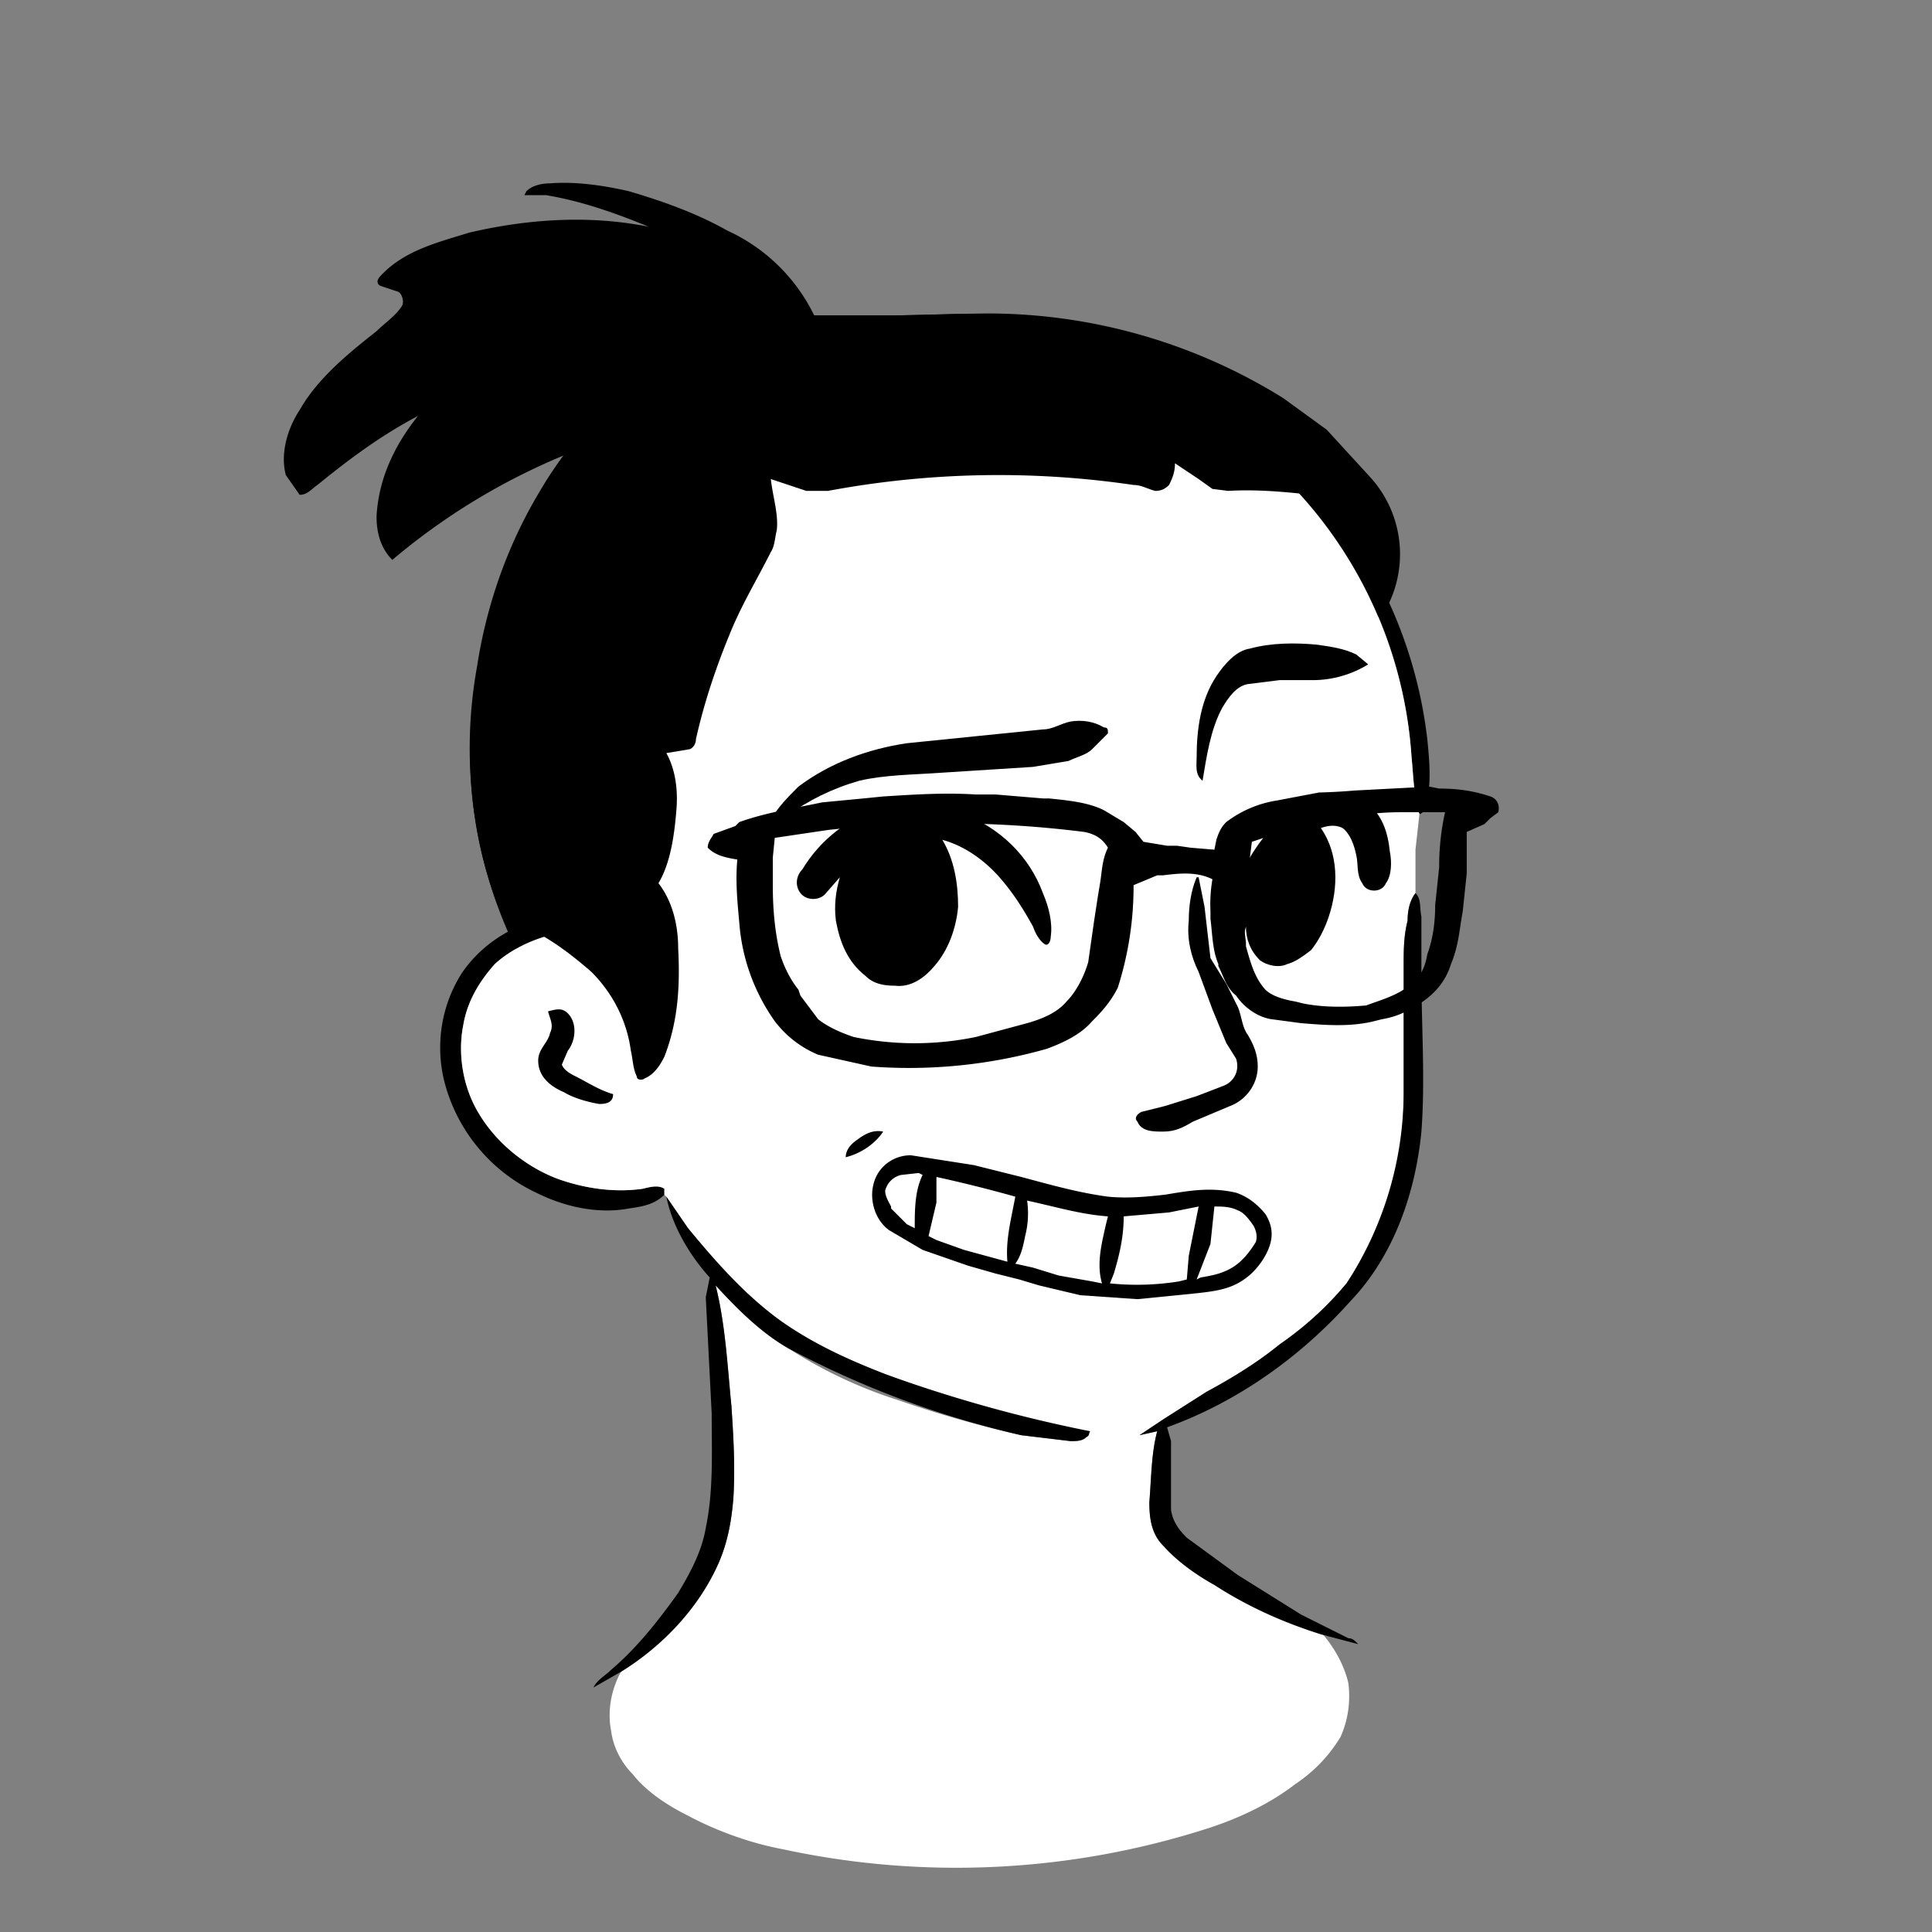 <svg xmlns="http://www.w3.org/2000/svg" viewBox="0 0 980 980" fill="none" shape-rendering="auto"><rect x="0" y="0" width="980" height="980" fill="#808080" stroke="none"/><mask id="viewboxMask"><rect width="980" height="980" rx="0" ry="0" x="0" y="0" fill="#fff" /></mask><g mask="url(#viewboxMask)"><g transform="translate(10 -60)"><path d="M269 153c13-1 27 1 40 4 17 5 34 11 50 20a91 91 0 0 1 44 43h41l47-1a284 284 0 0 1 150 43l22 16 22 24a58 58 0 0 1 8 67c-2 4-7 6-11 3s-6-8-9-13l-16-26-10-23-35-1c-4 0-8-1-11-4l-14-10c-1 4-3 9-6 12-3 4-9 0-13-1-22-4-44-6-67-6-24 0-47 3-71 6l-23 4-8-2-18-5 3 17-1 14c0 4-3 8-5 12l-19 37c-6 17-12 34-16 52 0 2-1 4-3 5l-12 2c5 9 6 20 5 30-1 12-3 25-9 36 7 9 9 20 10 32 2 19 0 38-7 55-2 5-5 10-10 12-1 1-4 1-4-1-2-3-2-7-2-11l-3-13-18-1c-8-2-16-7-21-14l-9-10a233 233 0 0 1-28-159c6-39 21-76 44-107a330 330 0 0 0-87 53c-6-6-8-14-8-22 1-19 9-36 21-51-19 10-35 22-51 35-3 2-5 5-9 5l-7-10c-3-11 1-24 7-33 9-16 25-29 39-40 4-4 10-8 13-13 1-2 0-6-2-7l-9-3c-2-1-2-3 0-5 12-13 29-17 45-22 30-7 61-9 91-3-17-7-34-13-52-16h-11l1-2c3-3 8-4 12-4Z" fill="#000000"/><path d="M495 231a231 231 0 0 1 219 204c1 10 2 21 0 30-1 4-1 7-4 8-3-10-3-19-4-29a220 220 0 0 0-239-205c-42 4-83 19-117 44l-17 13a221 221 0 0 0-78 164c0 23 7 43 15 64h17c3 1 4 4 2 6l-6 2c-15 1-31 7-42 17-8 9-14 19-16 31-3 15 0 32 8 45 9 15 24 27 40 33 14 5 29 7 43 5 4-1 8-2 11 0v3c-5 5-11 6-18 7-16 3-33-1-47-8a86 86 0 0 1-47-58c-4-18-1-37 9-53 8-12 20-21 34-26-7-14-10-28-12-43-2-18-2-35 0-53 1-13 4-25 8-38a227 227 0 0 1 99-122c41-28 92-43 142-41Z" fill="#000"/><path d="M535 244a220 220 0 0 1 171 200c1 10 1 19 4 29l-2 18v22c-3 4-4 9-4 14-2 8-2 15-2 23v65c0 21-3 42-11 61-4 13-10 24-18 35-10 12-21 22-34 31-11 9-24 17-37 24l-22 14-12 8 9-2c-3 11-3 24-4 36 0 8 1 16 7 22a235 235 0 0 0 81 45c6 7 11 16 13 25 1 9 0 18-4 27-6 10-14 18-23 24-13 10-28 17-43 22a417 417 0 0 1-217 11c-16-3-33-9-48-17-10-5-21-12-28-21-6-6-10-14-11-22-2-10 0-21 5-30 21-13 39-32 49-54 5-11 7-22 8-34 1-16 0-32-1-47-2-20-3-41-8-61 11 12 23 24 37 32 17 11 36 20 55 26 20 7 41 13 63 18l25 3c3 0 6 0 8-2 2-1 1-2 2-3l-17-2c-29-7-58-16-87-27-18-7-36-15-53-27-18-13-33-30-47-47l-11-16-1-1v-3c-3-2-7-1-11 0-14 2-29 0-43-5-16-6-31-18-40-33-8-13-11-30-8-45 2-12 8-22 16-31 11-10 27-16 42-17l6-2c2-2 1-5-2-6h-17c-8-21-15-41-15-64-1-14 2-27 5-41a221 221 0 0 1 73-123l17-13a230 230 0 0 1 185-39Z" fill="#ffffff"/><path d="M708 513c3 3 2 7 3 12v29c0 26 2 54 0 80-3 31-14 63-36 86-25 28-57 51-93 64l2 7v35c1 6 4 10 8 14l26 19 32 20 24 12c2 0 3 1 5 3l-19-5c-19-6-37-14-54-25-9-5-19-12-26-20-6-6-7-14-7-22 1-12 1-25 4-36l-9 2 12-8 22-14c13-7 26-15 37-24 13-9 24-19 34-31a178 178 0 0 0 29-96v-65c0-8 0-15 2-23 0-5 1-10 4-14ZM278 574c5 5 4 14 0 19l-3 7c1 3 5 5 7 6 6 3 12 7 19 9 0 4-3 5-7 5-6-1-13-3-18-6-7-3-13-8-13-16 0-6 5-9 6-14 2-4 0-7-1-11 4-1 7-2 10 1ZM328 667l11 16c14 17 29 34 47 47 17 12 35 20 53 27a714 714 0 0 0 104 29c-1 1 0 2-2 3-2 2-5 2-8 2l-25-3a478 478 0 0 1-118-44c-14-8-26-20-37-32 5 20 6 41 8 61 1 15 2 31 1 47-1 12-3 23-8 34-10 22-28 41-49 54l-14 8c2-4 6-6 9-9 13-11 24-25 34-39 6-10 12-21 14-33 4-19 3-39 3-58l-3-59 2-10c-10-11-19-26-22-41Z" fill="#000"/><path d="M683 467c8 6 11 15 12 25 1 5 1 12-2 16-2 5-10 5-12 0-3-4-2-10-3-14-1-5-3-11-7-14-4-2-8-1-11 0 9 13 9 30 4 45-2 6-5 12-9 17-4 3-8 6-12 7-4 2-10 1-14-2-5-5-7-11-7-17-1 4-2 9-6 12-2-2-3-3-3-6-1-7 0-14 2-20 4-14 11-26 20-36 7-7 15-13 25-16 8-2 16-1 23 3ZM479 473c18 7 33 21 40 40 3 7 5 15 4 22 0 2-1 5-3 4-3-2-5-6-6-9-5-9-10-17-17-25-8-9-18-16-29-19 6 10 8 22 8 34-1 11-5 22-12 30-5 6-12 11-20 10-6 0-11-1-15-5-9-7-13-17-15-28-1-8 0-15 2-22l-7 8c-3 4-10 4-13 0s-2-9 1-12c9-15 24-27 41-31 13-3 28-2 41 3Z" fill="#000000"/><path d="M658 387c7 1 14 2 20 5l6 5c-8 5-18 8-28 8h-17l-16 2c-6 1-10 7-13 12-6 11-8 25-10 37-4-3-3-8-3-12 0-14 2-29 10-41 4-6 10-13 17-14 11-3 23-3 34-2ZM533 426c6-1 12 0 17 3 2 0 2 1 2 3l-8 8c-3 3-8 4-12 6l-18 3-47 3c-14 1-28 1-41 4-14 4-26 10-37 18l-9 8c-1-2-1-4 1-6 3-6 9-12 14-17 16-12 35-19 55-22l69-7c5 0 9-3 14-4Z" fill="#000000"/><path d="M597 505h1l3 15 3 26 8 13 6 12c2 5 2 10 5 14 3 5 5 10 5 16 0 9-6 17-14 20l-19 8c-5 3-9 5-15 5-5 0-11 0-13-5-2-2 0-4 2-5l12-3 16-5 13-5c6-2 9-8 7-14l-5-8-7-17-7-19c-4-8-6-17-5-26 0-7 1-15 4-22Z" fill="#000000"/><path fill-rule="evenodd" clip-rule="evenodd" d="M438 634c-4 6-11 11-19 13 0-4 3-7 6-9 4-3 8-5 13-4Zm14 12 32 5 24 6c15 4 29 8 44 10 10 1 20 0 29-1 12-2 23-4 36-1 6 2 11 6 15 11 3 5 4 10 2 16s-7 13-13 17c-7 5-15 6-24 7l-30 3-29-2-21-5-10-3-12-3-14-4-23-8-17-10c-7-5-10-15-8-23 2-9 10-15 19-15Zm4 9-9 1c-4 1-7 4-8 8 0 3 2 6 3 8v1l8 8 4 2c0-9 0-19 4-27l-2-1Zm9 2a703 703 0 0 1 40 10c-2 11-5 22-4 33l-22-6-14-5-4-2 4-17v-13Zm87 20c-14-1-27-5-41-8a46 46 0 0 1-1 18c-1 5-2 10-5 14l9 2 13 4 17 3 5 1c-3-10 0-21 2-30l1-4Zm54-5c4 0 8 0 12 2 3 1 6 5 8 8 1 2 2 5 1 8-3 5-7 10-12 13s-10 4-16 5l-2 1 7-18 2-19Zm-13 25 5-25-15 3-23 2c0 10-2 19-5 29l-2 5a135 135 0 0 0 35-1l4-1 1-12Z" fill="#000000"/><path fill-rule="evenodd" clip-rule="evenodd" d="M720 460c9 0 17 1 26 4 3 1 5 4 4 8l-4 3-3 3-9 4v21l-2 19-1 6c-1 7-2 14-5 21-3 10-10 17-19 22-5 3-10 5-16 6l-4 1c-12 3-25 2-37 1l-15-2c-7-1-14-6-18-12-5-4-6-9-9-15v-1c-3-7-3-15-4-23v-4a74 74 0 0 1 1-16c-8-4-17-3-25-2h-3l-12 5a169 169 0 0 1-8 52c-3 6-7 11-12 16l-1 1c-6 7-15 11-23 14a256 256 0 0 1-89 9l-27-6a53 53 0 0 1-22-17 99 99 0 0 1-18-50c-1-11-2-21-1-32-6-1-11-2-15-6 0-3 2-5 3-7l11-4 2-2c14-5 28-7 42-10l21-2 10-1c16-1 31-2 47-1h10l24 2h3c10 1 20 2 28 6l10 6 6 5 4 5 12 2h5l7 1 12 1 1-5c1-3 2-6 5-9a57 57 0 0 1 26-11l21-4a302 302 0 0 0 18-1l38-2 5 1Zm-20 12h23c-2 9-3 18-3 28l-2 19c0 8-1 17-4 25-1 6-3 11-8 15-7 6-15 8-23 11-11 1-22 1-32-1l-4-1c-6-1-13-3-16-7-5-6-7-14-9-21v-2c-2-14 0-29 2-43l1-8 9-3 8-2c7-3 13-5 20-5 13-3 25-5 38-5Zm-148 18c-3-5-7-7-12-8a554 554 0 0 0-130-1l-27 4-1 10v14c0 12 1 24 4 36 2 6 5 12 9 17l1 3 9 12c5 4 12 7 18 9a153 153 0 0 0 62 0l26-7c7-2 15-5 20-11 5-5 9-13 11-20l3-21 2-13 1-6c1-6 1-12 4-18Z" fill="#000000"/><path d="M508 220a271 271 0 0 1 97 24c14 7 29 14 42 23 8 5 16 11 22 18l22 25c-9 4-18 3-27 2-17-2-34-4-51-3l-8-1-7-5-12-8c0 4-1 7-3 11-2 2-4 3-7 3-4-1-7-3-11-3a470 470 0 0 0-155 3h-11l-18-6c1 9 4 18 3 26-1 4-1 8-3 11-7 14-15 27-21 42-7 17-13 35-17 53 0 2-1 4-3 5l-12 2c5 9 6 20 5 30-1 12-3 26-9 36 7 9 10 21 10 33 1 19 0 37-7 55-2 4-5 9-10 11-1 1-4 1-4-1-2-4-2-9-3-13-2-15-9-29-20-40-8-7-17-14-26-19-6-2-11-4-16-8l-6-8c-12-32-16-67-12-101a285 285 0 0 1 37-113c10-16 22-30 35-43 10-9 20-17 31-23l14-5 32-11 19-2h43c23 0 44-2 67 0Z" fill="#000000"/></g><g transform="translate(10 -60)"></g></g></svg>